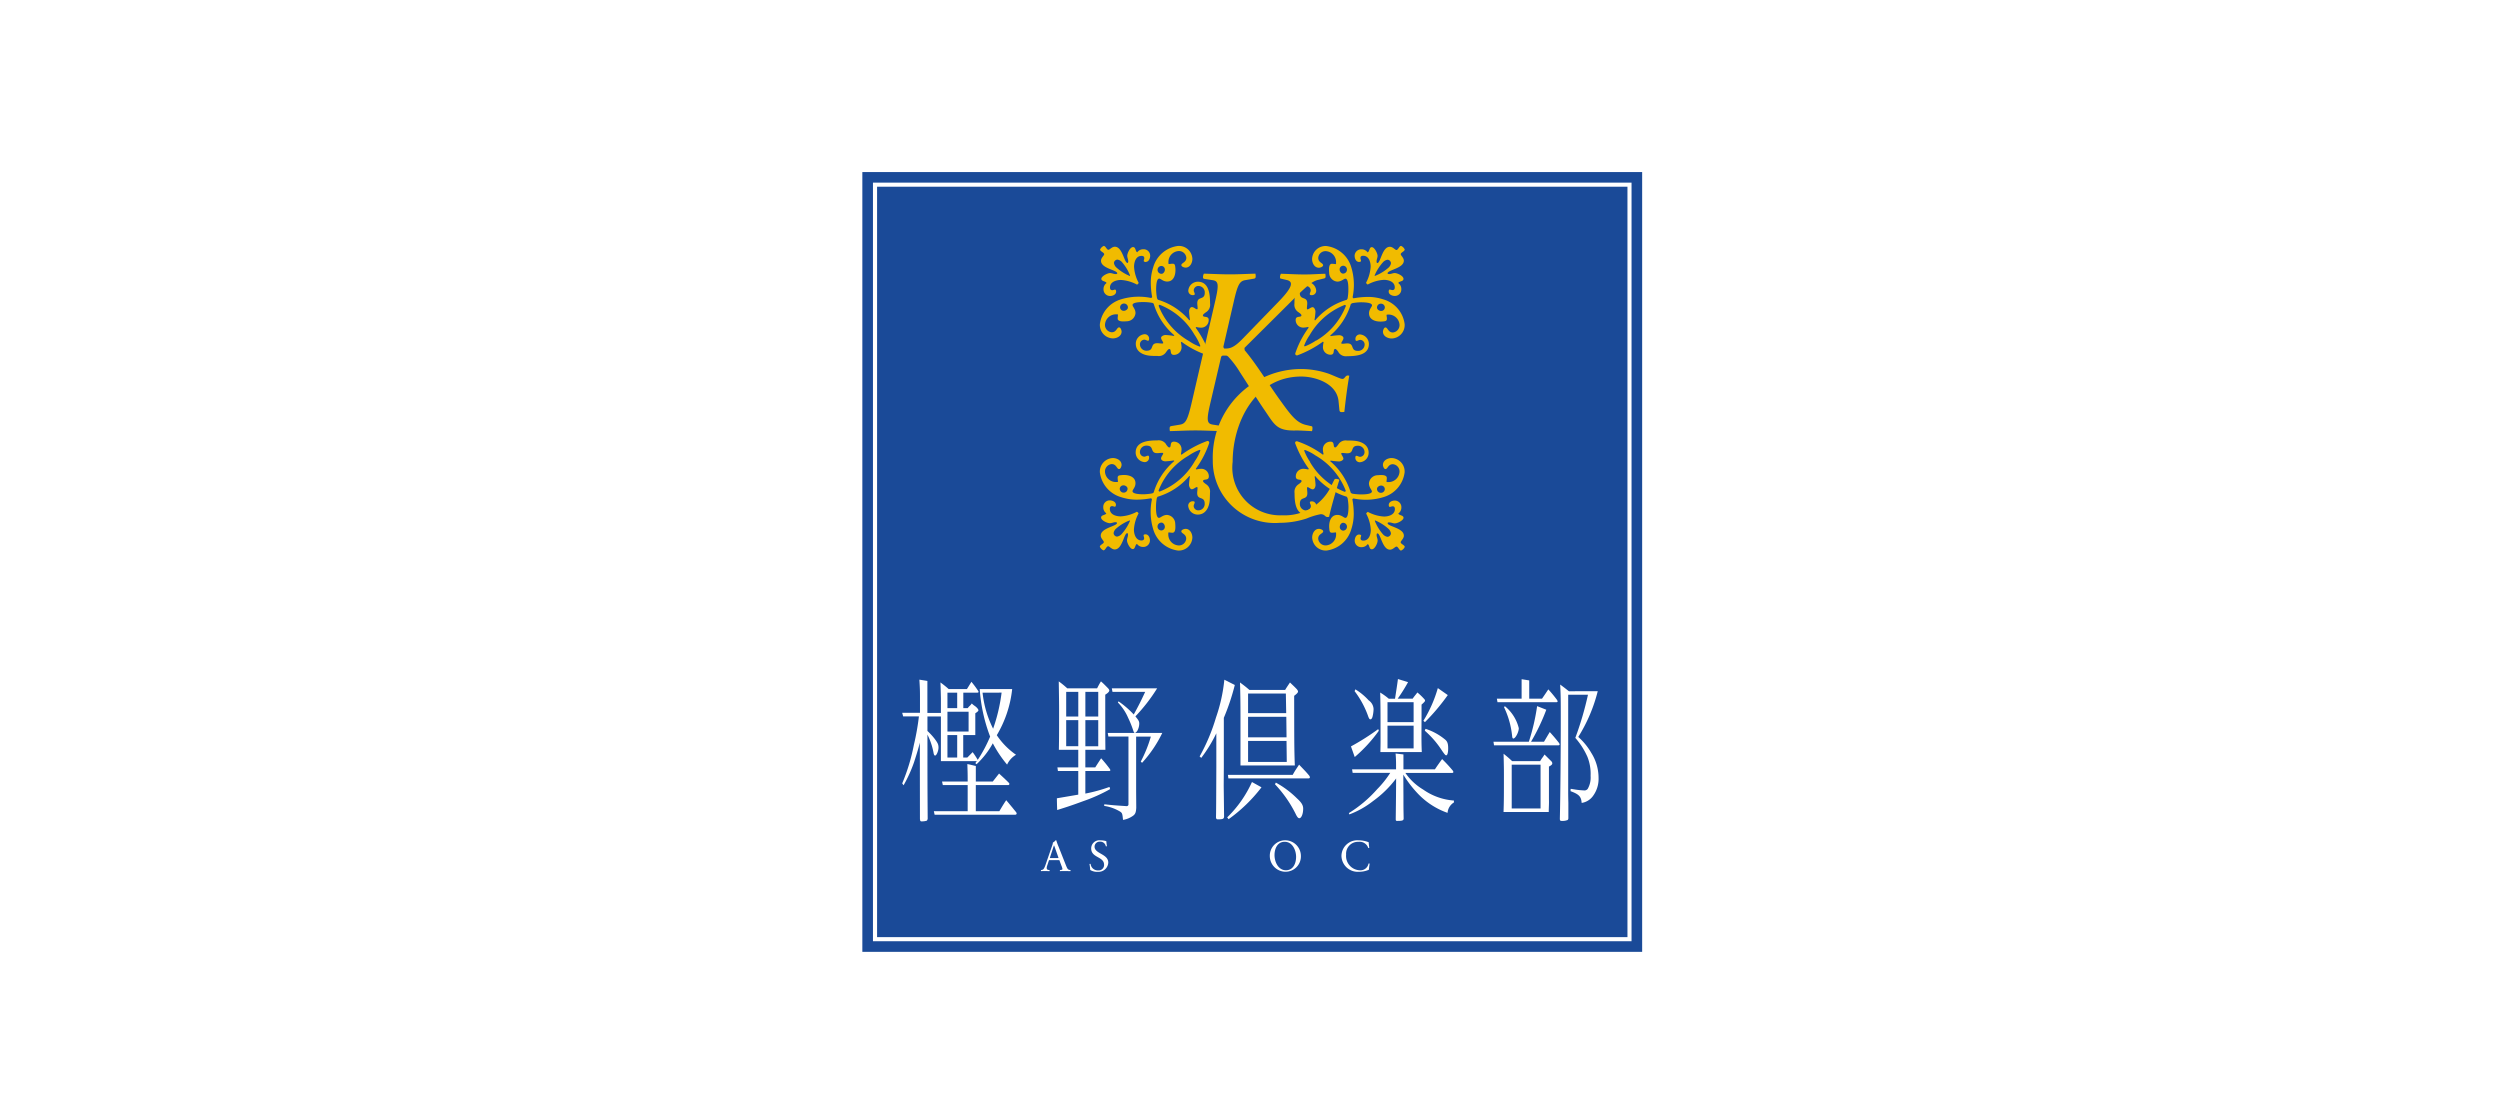 <svg xmlns="http://www.w3.org/2000/svg" width="130" height="58" viewBox="0 0 130 58"><g transform="translate(-758 -1136.17)"><rect width="130" height="58" transform="translate(758 1136.17)" fill="#fff"/><rect width="40.55" height="40.549" transform="translate(802.842 1145.117)" fill="#1a4a98"/><path d="M311.951,40.393c.152.139.345.316.508.481a.077.077,0,0,1,.029.063.061.061,0,0,1-.066.057h-1.68V42.35h1.224c.158-.26.2-.339.357-.572.223.265.289.347.495.6a.152.152,0,0,1,.048.1c0,.032-.036.057-.079.057H308.6l-.04-.185h1.759V40.994h-1.292l-.041-.186h1.333V40.7c0-.34-.005-.455-.017-.8.132.024.373.088.441.1v.807h.883Zm-1.073-.646h-1.951c0-.786,0-1.089,0-3.271l-.013-.506-.011-.314a5.382,5.382,0,0,1,.429.345h.948c.085-.135.163-.265.235-.379.159.2.206.26.352.477a.093.093,0,0,1,.018.048c0,.024-.024.04-.06.04h-.733v.806h.23c.091-.128.121-.113.211-.244.127.131.169.116.286.244.042.059.059.081.059.106,0,.041-.03.073-.162.161,0,.581,0,.676,0,1.134h-.628v1.167h.213l.276-.281a3.709,3.709,0,0,1,.3.467M312.633,36a5.911,5.911,0,0,1-.8,2.4,3.817,3.817,0,0,0,1,1.017,1.146,1.146,0,0,0-.464.512,6.2,6.2,0,0,1-.743-1.109,4.262,4.262,0,0,1-.846,1.09l-.061-.059c.048-.073.054-.068.109-.146a7.476,7.476,0,0,0,.659-1.232A8.532,8.532,0,0,1,310.946,36Zm-2.859.186h-.507v.806h.507Zm-.507,2.023h1.1V37.18h-1.1Zm0,1.351h.507V38.394h-.507Zm1.826-3.374a5.486,5.486,0,0,0,.549,1.877,8.992,8.992,0,0,0,.441-1.877Z" transform="translate(498 1136.001)" fill="#fff"/><path d="M317.48,39.157h-1.042v.918h.514c.137-.217.175-.273.307-.475a6.912,6.912,0,0,1,.453.556.119.119,0,0,1,.025.065c0,.024-.018.039-.048.039h-1.251v1.175a8.251,8.251,0,0,0,1.256-.346l.032.114a8.564,8.564,0,0,1-1.421.635c-.671.249-.982.341-1.331.452-.006-.109-.014-.4-.016-.61l1.112-.19V40.26h-1.058l-.027-.185h1.085v-.918h-1.009c.012-.6.012-.907.012-2.109,0-.28-.006-.765-.018-1.448a4.812,4.812,0,0,1,.441.361h1.553c.084-.161.107-.208.2-.361.163.143.205.193.357.345.054.056.078.1.078.128,0,.059-.078.139-.211.219,0,1.554,0,2.3.008,2.865m-1.41-3.01h-.629V37.43h.629Zm0,1.468h-.629v1.357h.629Zm1.038-1.468h-.67V37.43h.67Zm-.67,2.826h.67V37.616h-.67Zm4-.692a6.4,6.4,0,0,1-1.052,1.555l-.067-.065a6.912,6.912,0,0,0,.525-1.3h-.766v2.746c0,.114,0,.17.006.952-.013.241-.048.33-.163.417a1.235,1.235,0,0,1-.525.218c-.031-.322-.043-.362-.157-.435a2.221,2.221,0,0,0-.822-.292l.005-.085c.382.039.379.046,1.128.094a.117.117,0,0,0,.052,0,.089.089,0,0,0,.077-.1V38.467h-1.044l-.033-.186h1.4c-.043-.031-.048-.047-.08-.143a5.441,5.441,0,0,0-.265-.653,2.6,2.6,0,0,0-.529-.787l.035-.059a4.8,4.8,0,0,1,.791.684c.271-.492.378-.71.594-1.176h-1.7l-.034-.186h2.357a8.89,8.89,0,0,1-1.131,1.459c.174.217.2.257.2.386a.788.788,0,0,1-.072.307.331.331,0,0,1-.145.168Z" transform="translate(498 1136.001)" fill="#fff"/><path d="M324.21,35.788a11.592,11.592,0,0,1-.571,1.708v2.533l-.006.942c0,.161.006.435.019,1.668-.013.113-.067.136-.321.136-.067,0-.085-.016-.1-.1.008-.161.012-1.039.018-2.65V38.3a7.308,7.308,0,0,1-.785,1.28l-.083-.078a9.822,9.822,0,0,0,.85-2.022,8.5,8.5,0,0,0,.435-1.966Zm1.388,5.321a8.075,8.075,0,0,1-1.711,1.658l-.073-.095a5.992,5.992,0,0,0,1.288-1.838Zm-1.746-.648h3.369c.14-.252.183-.3.332-.531.243.259.308.311.532.579a.278.278,0,0,1,.031.072.065.065,0,0,1-.073.064h-4.167Zm3.479-.488h-2.826l0-2.516c0-.7-.006-1.2-.025-1.8.217.162.284.211.489.388h1.859c.1-.168.139-.217.251-.388.159.155.207.195.346.339.055.064.072.1.072.138s-.042.1-.2.217c.005,2.183,0,2.693.034,3.618m-.466-3.738H324.9v1.021h1.982ZM324.9,37.441V38.51h2l-.012-1.069Zm0,1.255v1.093h2.012l-.013-1.093Zm1.444,2.168a4.908,4.908,0,0,1,1.1.822c.211.193.321.339.321.531,0,.292-.1.5-.2.5-.055,0-.11-.056-.187-.217a6.365,6.365,0,0,0-1.079-1.549Z" transform="translate(498 1136.001)" fill="#fff"/><path d="M332.979,39.4v.773h1.637c.163-.243.217-.315.374-.533a7.824,7.824,0,0,1,.555.6.162.162,0,0,1,.031.075c0,.024-.031.047-.062.047H333.08a2.968,2.968,0,0,0,.924.863,3.161,3.161,0,0,0,1.6.572v.1a.691.691,0,0,0-.331.541,3.918,3.918,0,0,1-1.558-1.015,5.8,5.8,0,0,1-.743-.974l.007,1.118c0,.587,0,.587.011,1.171-.006.1-.077.118-.344.118-.047,0-.067-.016-.067-.081,0-.119.006-.515.013-1.166l.007-.96a5.552,5.552,0,0,1-1.2,1.175,4.608,4.608,0,0,1-1.233.695l-.025-.07a6.565,6.565,0,0,0,1.475-1.245,5.166,5.166,0,0,0,.676-.845h-1.954l-.03-.184h2.287v-.258c0-.218-.007-.341-.024-.565Zm-2.729-.418a12.31,12.31,0,0,0,1.418-.9l.03.088a7.641,7.641,0,0,1-1.252,1.365Zm.23-2.967a3.145,3.145,0,0,1,.692.573.581.581,0,0,1,.254.451,1.817,1.817,0,0,1-.055.4c-.025.087-.061.135-.11.135s-.058-.032-.1-.112a4.782,4.782,0,0,0-.722-1.353Zm2.739-.375a8.635,8.635,0,0,1-.538.859h.778c.1-.146.153-.195.245-.322a3.2,3.2,0,0,1,.338.322c.041.041.06.072.06.1,0,.042-.036.081-.181.21,0,1.61-.016,1.791.012,2.467H331.78c.013-.49.008-.575.008-1.235,0-1.137-.006-1.392-.018-1.86a3.408,3.408,0,0,1,.447.322h.325c.061-.41.105-.667.151-1.024Zm.289,1.045H332.15v1.036h1.358Zm-1.358,2.4h1.358v-1.18H332.15Zm3.135-2.772a11.016,11.016,0,0,1-1.188,1.408l-.08-.071a6.7,6.7,0,0,0,.75-1.7Zm-1.158,1.755a3.054,3.054,0,0,1,.995.539c.134.1.183.217.183.468,0,.226-.038.37-.1.37-.042,0-.061-.017-.21-.225a4.848,4.848,0,0,0-.906-1.055Z" transform="translate(498 1136.001)" fill="#fff"/><path d="M340.408,37.075a10.468,10.468,0,0,1-.795,1.665h.675c.133-.226.176-.3.3-.506.218.241.278.314.483.57a.255.255,0,0,1,.031.073.056.056,0,0,1-.062.048h-3.351l-.029-.185H339.5a11.067,11.067,0,0,0,.43-1.853Zm-.888-1.525v.95h.665c.146-.21.188-.274.327-.484a6.522,6.522,0,0,1,.447.54.273.273,0,0,1,.037.08c0,.034-.025.049-.073.049H337.87l-.033-.185h1.287V35.488Zm1.015,6.843h-2.351c.021-.579.02-.984.02-1.938,0-.28,0-.366-.018-1.093.2.163.26.211.447.387h1.455c.085-.152.142-.2.227-.346.156.154.2.2.357.354a.161.161,0,0,1,.047.107c0,.056-.047.1-.174.167v1.7c.009.252-.01.433-.01.664m-2.283-5.505a2.132,2.132,0,0,1,.725,1.144c0,.209-.175.539-.284.539-.029,0-.054-.04-.06-.111a4.517,4.517,0,0,0-.423-1.518Zm.357,5.32h1.5V39.933h-1.5Zm4.474-6.1a8.25,8.25,0,0,1-1.013,2.38,3.3,3.3,0,0,1,.678.831,2.432,2.432,0,0,1,.377,1.285,1.5,1.5,0,0,1-.3.969.886.886,0,0,1-.579.346c-.022-.329-.139-.45-.578-.611l.005-.122c.114.016.218.034.272.042a3.722,3.722,0,0,0,.417.04.21.21,0,0,0,.2-.082,1.177,1.177,0,0,0,.149-.671,2.375,2.375,0,0,0-.164-.99,3.866,3.866,0,0,0-.631-.988,16.8,16.8,0,0,0,.659-2.245h-1.029v5.025c0,.064,0,.281.009.6v.79a.129.129,0,0,1-.038.1.712.712,0,0,1-.284.048c-.1,0-.115-.015-.121-.1.03-1.257.048-3.5.048-5.212,0-.968,0-1.223-.031-1.779.2.145.261.195.454.348Z" transform="translate(498 1136.001)" fill="#fff"/><path d="M307.837,42.776l-.006-3.992c-.068.3-.224.787-.3,1.02a7.182,7.182,0,0,1-.545,1.2l-.071-.1a10.023,10.023,0,0,0,.609-2.013,12.774,12.774,0,0,0,.26-1.471h-.821l-.048-.184h.924V36.4c0-.355-.007-.487-.031-.889,0,0,.322.05.416.067v1.664h.717l0,.184h-.714v.753a3.429,3.429,0,0,1,.369.4c.17.226.206.306.206.468s-.1.411-.175.411c-.037,0-.06-.032-.079-.12a3.485,3.485,0,0,0-.321-.969c0,2.385,0,2.642.013,4.368-.013.071-.03.1-.06.112a.928.928,0,0,1-.262.032c-.052,0-.07-.024-.076-.1" transform="translate(498 1136.001)" fill="#fff"/><path d="M315.652,45.469c-.088,0-.179-.006-.264-.006s-.183,0-.27.006a.152.152,0,0,1-.005-.032c0-.013,0-.022.014-.024l.057-.01c.051-.009.063-.025.063-.052a1.017,1.017,0,0,0-.063-.191l-.093-.253c-.005-.006-.007-.01-.016-.012h-.514c-.01,0-.011.006-.016.012l-.084.253c-.027.076-.074.223.047.243l.058.01c.012,0,.014.011.014.024a.082.082,0,0,1,0,.032c-.091,0-.153-.006-.232-.006s-.133,0-.219.006a.114.114,0,0,1,0-.032c0-.013,0-.022.012-.024l.054-.014c.063-.016.1-.059.166-.239l.365-1.059a.253.253,0,0,0,.019-.073.217.217,0,0,0,0-.027c.01-.031.042-.036.086-.073s.051-.066.078-.066a.039.039,0,0,1,.018.006,2.727,2.727,0,0,0,.113.314l.387.978c.071.176.1.223.169.239l.057.014c.012,0,.016.011.016.024a.086.086,0,0,1,0,.032m-.85-1.328H314.8l-.207.634a.029.029,0,0,0,.013.014h.422a.027.027,0,0,0,.014-.014Z" transform="translate(498 1136.001)" fill="#fff"/><path d="M317.074,45.505a.7.7,0,0,1-.369-.089.067.067,0,0,1-.016-.019c0-.064-.021-.22-.036-.3a.064.064,0,0,1,.036-.007c.013,0,.023,0,.024.016a.375.375,0,0,0,.387.324.283.283,0,0,0,.312-.294c0-.436-.67-.35-.67-.847a.425.425,0,0,1,.482-.423,1.159,1.159,0,0,1,.292.039.062.062,0,0,1,.016.018c0,.061.016.177.028.247a.063.063,0,0,1-.035.008c-.014,0-.021,0-.025-.015a.289.289,0,0,0-.3-.227.263.263,0,0,0-.283.258c0,.376.713.371.713.831a.507.507,0,0,1-.551.478" transform="translate(498 1136.001)" fill="#fff"/><path d="M326.846,45.5a.821.821,0,0,1-.816-.82.8.8,0,0,1,.8-.816.819.819,0,0,1,.817.816.8.8,0,0,1-.8.82m-.044-1.558c-.381,0-.528.359-.528.692,0,.353.194.788.594.788.381,0,.528-.362.528-.695,0-.353-.193-.785-.594-.785" transform="translate(498 1136.001)" fill="#fff"/><path d="M331.184,45.384a.066.066,0,0,1-.015.018,1.306,1.306,0,0,1-.513.1.847.847,0,0,1-.9-.824.824.824,0,0,1,.884-.813,1.463,1.463,0,0,1,.515.094.037.037,0,0,1,.019.018c0,.062.018.212.029.282a.066.066,0,0,1-.032.008c-.016,0-.022,0-.026-.015a.47.47,0,0,0-.5-.308.619.619,0,0,0-.647.666.743.743,0,0,0,.714.814.424.424,0,0,0,.449-.34c0-.012.013-.012.026-.012a.162.162,0,0,1,.036.006c-.014.071-.036.248-.038.3" transform="translate(498 1136.001)" fill="#fff"/><path d="M322.718,16.4c-.042.032-.166.114-.166.166,0,.141.3,0,.3.242a.391.391,0,0,1-.4.4,1.177,1.177,0,0,1-.248-.034l-.03.034a5.5,5.5,0,0,1,.715,1.34c0,.067-.036.095-.1.095a4.833,4.833,0,0,1-1.348-.7l-.035.032a1.1,1.1,0,0,1,.035.247.392.392,0,0,1-.4.4c-.241,0-.1-.305-.241-.305-.054,0-.138.127-.167.167a.448.448,0,0,1-.443.195c-.118,0-.242,0-.359-.01-.367-.025-.769-.195-.769-.621a.494.494,0,0,1,.461-.5.229.229,0,0,1,.23.254c0,.036-.012.084-.052.084-.067,0-.119-.054-.2-.054a.239.239,0,0,0-.224.254.333.333,0,0,0,.348.32c.414,0,.16-.39.549-.39.089,0,.172.016.254.016.023,0,.059,0,.059-.03,0-.065-.111-.176-.111-.265s.148-.147.23-.147a3.14,3.14,0,0,1,.431.048l.03-.031a3.419,3.419,0,0,1-1.076-1.648l-.064-.04a2.577,2.577,0,0,0-.491-.042c-.106,0-.544,0-.544.153,0,.083.154.207.154.419a.462.462,0,0,1-.455.426c-.136.011-.472.041-.472-.142,0-.065.011-.129.017-.2l-.023-.018h-.053a.569.569,0,0,0-.6.532.38.38,0,0,0,.349.4c.248,0,.265-.254.383-.254.083,0,.131.154.131.218,0,.237-.249.355-.455.355a.7.7,0,0,1-.674-.746,1.552,1.552,0,0,1,1.123-1.293,3.142,3.142,0,0,1,1.53-.065.077.077,0,0,0,.065-.047,4.252,4.252,0,0,1-.071-.726,2.526,2.526,0,0,1,.123-.809,1.542,1.542,0,0,1,1.294-1.122.7.7,0,0,1,.746.672c0,.208-.119.455-.356.455-.065,0-.218-.047-.218-.131,0-.116.26-.135.26-.383a.386.386,0,0,0-.4-.348.569.569,0,0,0-.531.6v.052l.017.023c.066,0,.13-.016.2-.016.136,0,.129.111.143.219.028.3-.054.708-.427.708-.212,0-.33-.153-.412-.153-.161,0-.161.472-.161.584a3.013,3.013,0,0,0,.047.443l.042.071a3.445,3.445,0,0,1,1.642,1.075l.03-.03a3.571,3.571,0,0,1-.048-.436c0-.083.048-.225.148-.225s.2.114.266.114c.03,0,.03-.037.03-.06,0-.083-.018-.166-.018-.254,0-.39.39-.136.39-.55a.332.332,0,0,0-.319-.348.238.238,0,0,0-.254.223c0,.078.052.132.052.2,0,.041-.045.052-.082.052a.23.23,0,0,1-.254-.229.5.5,0,0,1,.5-.467c.591,0,.632.692.632,1.128a.458.458,0,0,1-.194.448m-3.149-2.6c-.024,0-.106-.019-.106-.054s.029-.094.029-.147c0-.089-.059-.119-.141-.119-.3,0-.391.325-.391.567a2.018,2.018,0,0,0,.242.839.213.213,0,0,1-.087.089,2.028,2.028,0,0,0-.84-.243c-.242,0-.567.1-.567.39,0,.083.03.142.119.142.052,0,.1-.03.147-.03s.054.077.054.1c0,.161-.177.232-.314.232a.341.341,0,0,1-.342-.356.375.375,0,0,1,.159-.318c-.046-.106-.272-.082-.272-.218s.313-.3.455-.3c.1,0,.19.053.29.053.024,0,.082-.006.082-.041,0-.172-.845-.248-.845-.65,0-.16.166-.272.166-.343,0-.089-.213-.148-.213-.241a.358.358,0,0,1,.19-.189c.1,0,.152.2.241.2.07,0,.184-.159.337-.159.4,0,.485.843.656.843.035,0,.04-.056.04-.081,0-.1-.052-.189-.052-.289,0-.143.148-.455.3-.455s.113.225.219.272a.382.382,0,0,1,.319-.159.338.338,0,0,1,.355.336c0,.13-.071.32-.225.32m-1.241.016a.387.387,0,0,0-.236-.133.189.189,0,0,0-.183.173.4.4,0,0,0,.136.245,2.422,2.422,0,0,0,.68.43c.017,0,.022-.005.022-.023a2.344,2.344,0,0,0-.419-.692m.107,2.151a.2.2,0,0,0-.206.189.184.184,0,0,0,.2.189c.09,0,.206-.077.206-.17a.2.2,0,0,0-.2-.208M320.385,14a.2.2,0,0,0-.191.207.2.2,0,0,0,.208.2c.094,0,.171-.119.171-.209a.186.186,0,0,0-.188-.2m1.723,3.568a3.605,3.605,0,0,0-1.806-1.548.066.066,0,0,0-.053.054,3.635,3.635,0,0,0,1.587,1.837,2.408,2.408,0,0,0,.546.283c.023,0,.034-.018.034-.041a2.718,2.718,0,0,0-.308-.585" transform="translate(498 1136.001)" fill="#f1bb00"/><path d="M320.632,23.271c.029.042.113.165.167.165.14,0,0-.3.241-.3a.391.391,0,0,1,.4.4,1.132,1.132,0,0,1-.035.248l.035.03a5.489,5.489,0,0,1,1.341-.715c.067,0,.1.035.1.1a4.855,4.855,0,0,1-.7,1.347l.03.036a1.177,1.177,0,0,1,.248-.036.391.391,0,0,1,.4.4c0,.243-.3.1-.3.243,0,.053.124.136.166.166a.45.45,0,0,1,.194.443c0,.118-.006.242-.011.361-.023.366-.2.768-.621.768a.494.494,0,0,1-.5-.461.231.231,0,0,1,.254-.231c.037,0,.082.011.082.055,0,.064-.052.118-.052.195a.238.238,0,0,0,.254.222.331.331,0,0,0,.319-.346c0-.416-.39-.161-.39-.551,0-.089.018-.172.018-.255,0-.022,0-.058-.03-.058-.065,0-.177.113-.266.113s-.148-.149-.148-.23a3.56,3.56,0,0,1,.048-.434l-.03-.028A3.412,3.412,0,0,1,320.194,26l-.039.064a2.573,2.573,0,0,0-.043.49c0,.107,0,.544.154.544.083,0,.207-.153.419-.153a.463.463,0,0,1,.427.453c.01.138.04.473-.143.473-.065,0-.129-.012-.2-.018l-.017.025v.054a.569.569,0,0,0,.531.6.38.38,0,0,0,.4-.35c0-.248-.254-.266-.254-.384,0-.081.153-.129.218-.129.237,0,.356.247.356.454a.706.706,0,0,1-.746.675,1.551,1.551,0,0,1-1.294-1.123,3.143,3.143,0,0,1-.064-1.53.079.079,0,0,0-.047-.066,4.264,4.264,0,0,1-.727.072,2.551,2.551,0,0,1-.809-.124,1.545,1.545,0,0,1-1.123-1.294.706.706,0,0,1,.674-.746c.206,0,.455.12.455.357,0,.064-.048.217-.131.217-.118,0-.135-.26-.383-.26a.386.386,0,0,0-.349.4.569.569,0,0,0,.6.533h.053l.023-.019c-.006-.064-.017-.13-.017-.2,0-.136.112-.129.218-.141.294-.03.709.053.709.425,0,.212-.154.331-.154.413,0,.16.473.16.585.16a3.028,3.028,0,0,0,.443-.047l.071-.042a3.445,3.445,0,0,1,1.076-1.642l-.03-.029a3.81,3.81,0,0,1-.437.046c-.083,0-.224-.046-.224-.147s.111-.2.111-.266c0-.028-.036-.028-.059-.028-.082,0-.165.016-.254.016-.389,0-.135-.391-.549-.391a.332.332,0,0,0-.348.32.239.239,0,0,0,.224.254c.077,0,.129-.052.2-.052.04,0,.052.046.052.082a.229.229,0,0,1-.23.253.5.5,0,0,1-.467-.5c0-.589.692-.629,1.128-.629a.457.457,0,0,1,.449.194m-2.6,3.148c0,.023-.019.107-.054.107s-.1-.031-.147-.031c-.089,0-.119.059-.119.143,0,.3.325.39.567.39a2.013,2.013,0,0,0,.84-.243.213.213,0,0,1,.087.089,2.022,2.022,0,0,0-.242.84c0,.241.1.566.391.566.082,0,.141-.031.141-.118,0-.053-.029-.1-.029-.149s.077-.051.1-.051c.159,0,.23.177.23.312a.343.343,0,0,1-.355.344.387.387,0,0,1-.319-.159c-.106.046-.083.27-.219.27s-.3-.313-.3-.455c0-.1.052-.188.052-.289,0-.023,0-.084-.04-.084-.171,0-.248.847-.651.847-.158,0-.272-.167-.342-.167-.088,0-.147.214-.241.214a.369.369,0,0,1-.19-.189c0-.1.207-.155.207-.243,0-.072-.16-.184-.16-.337,0-.4.845-.485.845-.655,0-.037-.058-.041-.082-.041-.1,0-.19.052-.29.052-.142,0-.455-.148-.455-.293s.226-.114.272-.221a.372.372,0,0,1-.159-.319.337.337,0,0,1,.336-.354c.13,0,.32.07.32.224m.017,1.24a.392.392,0,0,0-.136.237.193.193,0,0,0,.177.184.41.41,0,0,0,.242-.135,2.464,2.464,0,0,0,.433-.682c0-.015-.007-.023-.025-.023a2.361,2.361,0,0,0-.691.419m.184-2.056a.2.2,0,0,0,.206.19.2.2,0,0,0,.2-.206c0-.1-.116-.172-.206-.172a.186.186,0,0,0-.2.188m1.965,1.95a.2.2,0,0,0,.191.207.185.185,0,0,0,.188-.2c0-.091-.077-.208-.171-.208a.2.2,0,0,0-.208.2m1.6-3.673a3.6,3.6,0,0,0-1.547,1.806.07.07,0,0,0,.053.054,3.62,3.62,0,0,0,1.836-1.589,2.385,2.385,0,0,0,.285-.544.037.037,0,0,0-.041-.037,2.689,2.689,0,0,0-.586.31" transform="translate(498 1136.001)" fill="#f1bb00"/><path d="M327.516,25.356c.041-.029.166-.112.166-.166,0-.141-.3,0-.3-.243a.391.391,0,0,1,.4-.4,1.237,1.237,0,0,1,.246.036l.031-.036a5.426,5.426,0,0,1-.714-1.34c0-.065.035-.094.1-.094a4.891,4.891,0,0,1,1.345.7l.037-.029a1.133,1.133,0,0,1-.037-.249.393.393,0,0,1,.4-.4c.243,0,.1.3.243.3.053,0,.136-.123.166-.164a.446.446,0,0,1,.441-.195c.119,0,.244,0,.361.011.367.024.768.2.768.619a.491.491,0,0,1-.46.5.229.229,0,0,1-.23-.254c0-.036.012-.081.053-.081.065,0,.117.052.2.052a.241.241,0,0,0,.224-.255.333.333,0,0,0-.348-.32c-.415,0-.159.392-.55.392-.088,0-.172-.017-.254-.017-.023,0-.059,0-.059.028,0,.065.111.177.111.266s-.147.148-.229.148a3.958,3.958,0,0,1-.432-.046l-.029.028a3.426,3.426,0,0,1,1.075,1.648l.065.042a2.766,2.766,0,0,0,.491.041c.1,0,.542,0,.542-.153,0-.083-.153-.207-.153-.419a.463.463,0,0,1,.456-.426c.136-.011.472-.043.472.142,0,.064-.012.13-.017.195l.023.019h.055a.569.569,0,0,0,.6-.534.379.379,0,0,0-.348-.394c-.247,0-.266.253-.384.253-.082,0-.131-.153-.131-.217,0-.237.249-.357.456-.357a.7.7,0,0,1,.672.745,1.546,1.546,0,0,1-1.121,1.294,3.127,3.127,0,0,1-1.529.065.077.077,0,0,0-.066.046,4.28,4.28,0,0,1,.071.727,2.556,2.556,0,0,1-.123.81,1.547,1.547,0,0,1-1.294,1.123.705.705,0,0,1-.745-.674c0-.207.119-.454.354-.454.065,0,.219.048.219.129,0,.118-.26.136-.26.383a.386.386,0,0,0,.4.35.569.569,0,0,0,.531-.6v-.053l-.017-.026a1.871,1.871,0,0,1-.194.019c-.137,0-.132-.112-.143-.218-.031-.3.053-.709.425-.709.213,0,.332.154.413.154.16,0,.16-.474.16-.586a2.815,2.815,0,0,0-.047-.443L330.033,26a3.467,3.467,0,0,1-1.643-1.076l-.029.027a3.879,3.879,0,0,1,.047.438c0,.085-.047.226-.146.226s-.2-.113-.268-.113c-.028,0-.028.037-.028.058,0,.084.016.167.016.255,0,.391-.389.135-.389.551a.332.332,0,0,0,.32.347.239.239,0,0,0,.253-.223c0-.077-.053-.131-.053-.195,0-.043.048-.054.083-.054a.23.23,0,0,1,.253.231.5.5,0,0,1-.5.466c-.592,0-.632-.692-.632-1.129a.465.465,0,0,1,.195-.449m.608-1.164a3.621,3.621,0,0,0,1.808,1.549.071.071,0,0,0,.053-.054A3.634,3.634,0,0,0,328.4,23.85a2.3,2.3,0,0,0-.544-.283.036.036,0,0,0-.036.041,2.779,2.779,0,0,0,.308.584m1.726,3.569a.2.2,0,0,0,.188-.207.2.2,0,0,0-.2-.2c-.1,0-.173.118-.173.209a.187.187,0,0,0,.19.2m.815.2c.024,0,.106.016.106.052s-.03.095-.03.148c0,.088.059.118.142.118.3,0,.39-.325.39-.565a2.042,2.042,0,0,0-.242-.841.226.226,0,0,1,.088-.088,2.012,2.012,0,0,0,.84.242c.242,0,.566-.094.566-.389,0-.084-.028-.143-.117-.143-.054,0-.1.031-.149.031s-.053-.078-.053-.1c0-.159.179-.23.313-.23a.343.343,0,0,1,.344.354.376.376,0,0,1-.161.32c.049.106.272.084.272.22s-.313.294-.455.294c-.1,0-.188-.053-.289-.053-.024,0-.083,0-.083.042,0,.169.845.248.845.649,0,.158-.166.271-.166.342,0,.089.212.148.212.244a.365.365,0,0,1-.189.188c-.1,0-.151-.207-.241-.207-.071,0-.183.161-.338.161-.4,0-.483-.847-.655-.847-.034,0-.041.06-.041.084,0,.1.053.188.053.288,0,.142-.147.455-.3.455s-.111-.223-.217-.27a.383.383,0,0,1-.319.16.339.339,0,0,1-.355-.339c0-.129.07-.318.225-.318m1.24-.017a.4.4,0,0,0,.237.136.192.192,0,0,0,.183-.179.412.412,0,0,0-.136-.242,2.431,2.431,0,0,0-.681-.431c-.016,0-.022.006-.022.025a2.4,2.4,0,0,0,.419.691m-.105-2.152a.2.2,0,0,0,.205-.189.186.186,0,0,0-.2-.188c-.088,0-.206.076-.206.171a.2.2,0,0,0,.2.206" transform="translate(498 1136.001)" fill="#f1bb00"/><path d="M329.6,18.477c-.03-.041-.112-.163-.165-.163-.142,0,0,.3-.242.3a.391.391,0,0,1-.4-.4,1.094,1.094,0,0,1,.036-.25l-.036-.028a5.522,5.522,0,0,1-1.341.715c-.065,0-.1-.036-.1-.1a4.841,4.841,0,0,1,.7-1.347l-.029-.035a1.132,1.132,0,0,1-.248.035.391.391,0,0,1-.4-.4c0-.242.3-.1.3-.242,0-.052-.124-.137-.164-.164a.454.454,0,0,1-.2-.443c0-.12.007-.242.012-.362.023-.366.2-.768.62-.768a.492.492,0,0,1,.5.461.23.23,0,0,1-.254.231c-.035,0-.082-.012-.082-.053,0-.065.052-.118.052-.195a.239.239,0,0,0-.254-.226.332.332,0,0,0-.317.349c0,.415.389.16.389.55,0,.088-.018.171-.018.253,0,.025,0,.061.03.061.064,0,.177-.113.266-.113s.148.147.148.23a3.329,3.329,0,0,1-.049.431l.03.029a3.422,3.422,0,0,1,1.649-1.075l.041-.064a2.643,2.643,0,0,0,.041-.49c0-.107,0-.544-.153-.544-.083,0-.208.153-.42.153a.461.461,0,0,1-.425-.455c-.011-.135-.041-.472.141-.472.066,0,.131.012.2.018l.017-.025v-.05a.568.568,0,0,0-.532-.6.378.378,0,0,0-.395.348c0,.247.253.265.253.384,0,.082-.152.131-.217.131-.238,0-.356-.25-.356-.457a.7.7,0,0,1,.744-.672,1.548,1.548,0,0,1,1.3,1.122,3.128,3.128,0,0,1,.065,1.529.084.084,0,0,0,.046.067,4.389,4.389,0,0,1,.727-.072,2.493,2.493,0,0,1,.811.125,1.54,1.54,0,0,1,1.121,1.293.7.7,0,0,1-.674.744c-.205,0-.454-.118-.454-.354,0-.065.047-.22.13-.22.119,0,.137.261.385.261a.384.384,0,0,0,.347-.4.57.57,0,0,0-.6-.531h-.052l-.023.017c0,.065.018.131.018.2,0,.134-.114.129-.22.142-.3.029-.709-.054-.709-.426,0-.213.154-.331.154-.415,0-.157-.473-.157-.585-.157a2.763,2.763,0,0,0-.443.046l-.071.042a3.452,3.452,0,0,1-1.076,1.642l.031.029a3.806,3.806,0,0,1,.438-.047c.082,0,.222.047.222.149s-.111.2-.111.265c0,.03.036.03.059.03.083,0,.166-.018.254-.018.391,0,.136.389.549.389a.334.334,0,0,0,.35-.32.239.239,0,0,0-.224-.252c-.078,0-.132.053-.2.053-.041,0-.054-.047-.054-.084a.23.23,0,0,1,.231-.253.5.5,0,0,1,.468.5c0,.59-.693.632-1.13.632a.458.458,0,0,1-.449-.2m-1.164-.608a3.6,3.6,0,0,0,1.548-1.808.07.07,0,0,0-.054-.052A3.616,3.616,0,0,0,328.1,17.6a2.4,2.4,0,0,0-.284.541c0,.025.017.037.041.037a2.781,2.781,0,0,0,.584-.308m1.6-3.674a.2.2,0,0,0-.189-.208.188.188,0,0,0-.191.2c0,.089.078.208.173.208a.2.2,0,0,0,.207-.2m2.168,1.135c0-.024.018-.107.052-.107s.1.029.148.029c.089,0,.119-.058.119-.14,0-.3-.325-.392-.568-.392a2,2,0,0,0-.838.244.224.224,0,0,1-.089-.089,2.025,2.025,0,0,0,.241-.84c0-.241-.092-.567-.39-.567-.082,0-.14.03-.14.119,0,.053.028.1.028.148s-.076.053-.1.053c-.16,0-.231-.177-.231-.314a.341.341,0,0,1,.354-.342.38.38,0,0,1,.319.159c.108-.046.083-.272.219-.272s.3.314.3.455c0,.1-.052.189-.052.29,0,.024.006.083.04.083.172,0,.248-.846.65-.846.161,0,.273.167.343.167.089,0,.148-.213.242-.213a.363.363,0,0,1,.189.187c0,.1-.207.155-.207.243,0,.071.161.184.161.339,0,.4-.846.481-.846.656,0,.034.06.04.082.04.1,0,.19-.053.29-.053.143,0,.456.148.456.3s-.226.111-.272.219a.375.375,0,0,1,.159.318.336.336,0,0,1-.336.354c-.131,0-.319-.071-.319-.224m-.017-1.242a.387.387,0,0,0,.135-.236.193.193,0,0,0-.178-.183.4.4,0,0,0-.241.136,2.432,2.432,0,0,0-.431.68c0,.018,0,.024.022.024a2.369,2.369,0,0,0,.693-.421m-.184,2.056a.2.2,0,0,0-.208-.189.2.2,0,0,0-.2.207c0,.095.118.171.207.171a.185.185,0,0,0,.2-.189" transform="translate(498 1136.001)" fill="#f1bb00"/><path d="M328.837,14.652l-.3.073c-.312.073-.6.323-1.522,1.245l-2.3,2.287a.44.44,0,0,0,.012.13c.587.694,1.137,1.605,1.748,2.467.635.885.922,1.291,1.437,1.412l.251.059c.059.012.083.012.083.084a.384.384,0,0,1-.024.18c-.191-.01-.633-.036-.8-.036-1.029.036-1.137-.287-1.639-1.018-.419-.61-.9-1.389-1.3-2a4.81,4.81,0,0,0-.611-.815.222.222,0,0,0-.1-.06h-.2c-.035.025-.046.025-.071.06l-.562,2.407c-.217.922-.18,1.076.143,1.125l.395.061c.06.01.084.022.084.094a.369.369,0,0,1-.047.18c-.444-.01-.91-.036-1.352-.036s-.887.026-1.33.036c0-.036-.011-.072-.011-.108,0-.083,0-.144.1-.156l.431-.071c.3-.049.4-.228.611-1.125l1.22-5.267c.216-.922.179-1.079-.144-1.125l-.4-.061c-.059-.013-.083-.024-.083-.095a.364.364,0,0,1,.048-.18c.442.012.91.037,1.352.037s.886-.025,1.329-.037c0,.037.011.072.011.109,0,.083,0,.142-.1.153l-.432.074c-.3.046-.406.227-.609,1.125l-.539,2.334a.147.147,0,0,0,.047.1c.264,0,.468,0,.982-.538l1.856-1.914c.813-.839.706-1.041.406-1.114l-.263-.062c-.06-.011-.084-.011-.084-.082a.364.364,0,0,1,.048-.18c.432.012.791.037,1.221.037s.659-.025,1.09-.037c0,.037.012.072.012.109,0,.083,0,.119-.1.142" transform="translate(498 1136.001)" fill="#f1bb00"/><path d="M329.906,21.586a.561.561,0,0,1-.14.012c-.069,0-.1-.022-.115-.09l-.047-.481c-.093-.93-1.219-1.278-1.939-1.278-2.415,0-3.567,2.409-3.567,4.436a2.481,2.481,0,0,0,2.568,2.779,2.68,2.68,0,0,0,2.484-1.378l.221-.447a.1.1,0,0,1,.105-.069.445.445,0,0,1,.175.046c-.129.38-.466,1.557-.536,1.925a.246.246,0,0,1-.093.012c-.126,0-.126-.146-.348-.146a3.589,3.589,0,0,0-.731.225,4.515,4.515,0,0,1-1.394.223,3.222,3.222,0,0,1-3.484-3.248,4.6,4.6,0,0,1,4.645-4.748,4.448,4.448,0,0,1,1.325.224c.208.066.662.29.767.29.139,0,.139-.179.289-.179.024,0,.047.011.071.011-.106.6-.187,1.256-.256,1.881" transform="translate(498 1136.001)" fill="#f1bb00"/><path d="M344.84,49.113H305.394V9.666H344.84ZM305.608,48.9h39.02V9.878h-39.02Z" transform="translate(498 1136.001)" fill="#fff"/></g></svg>